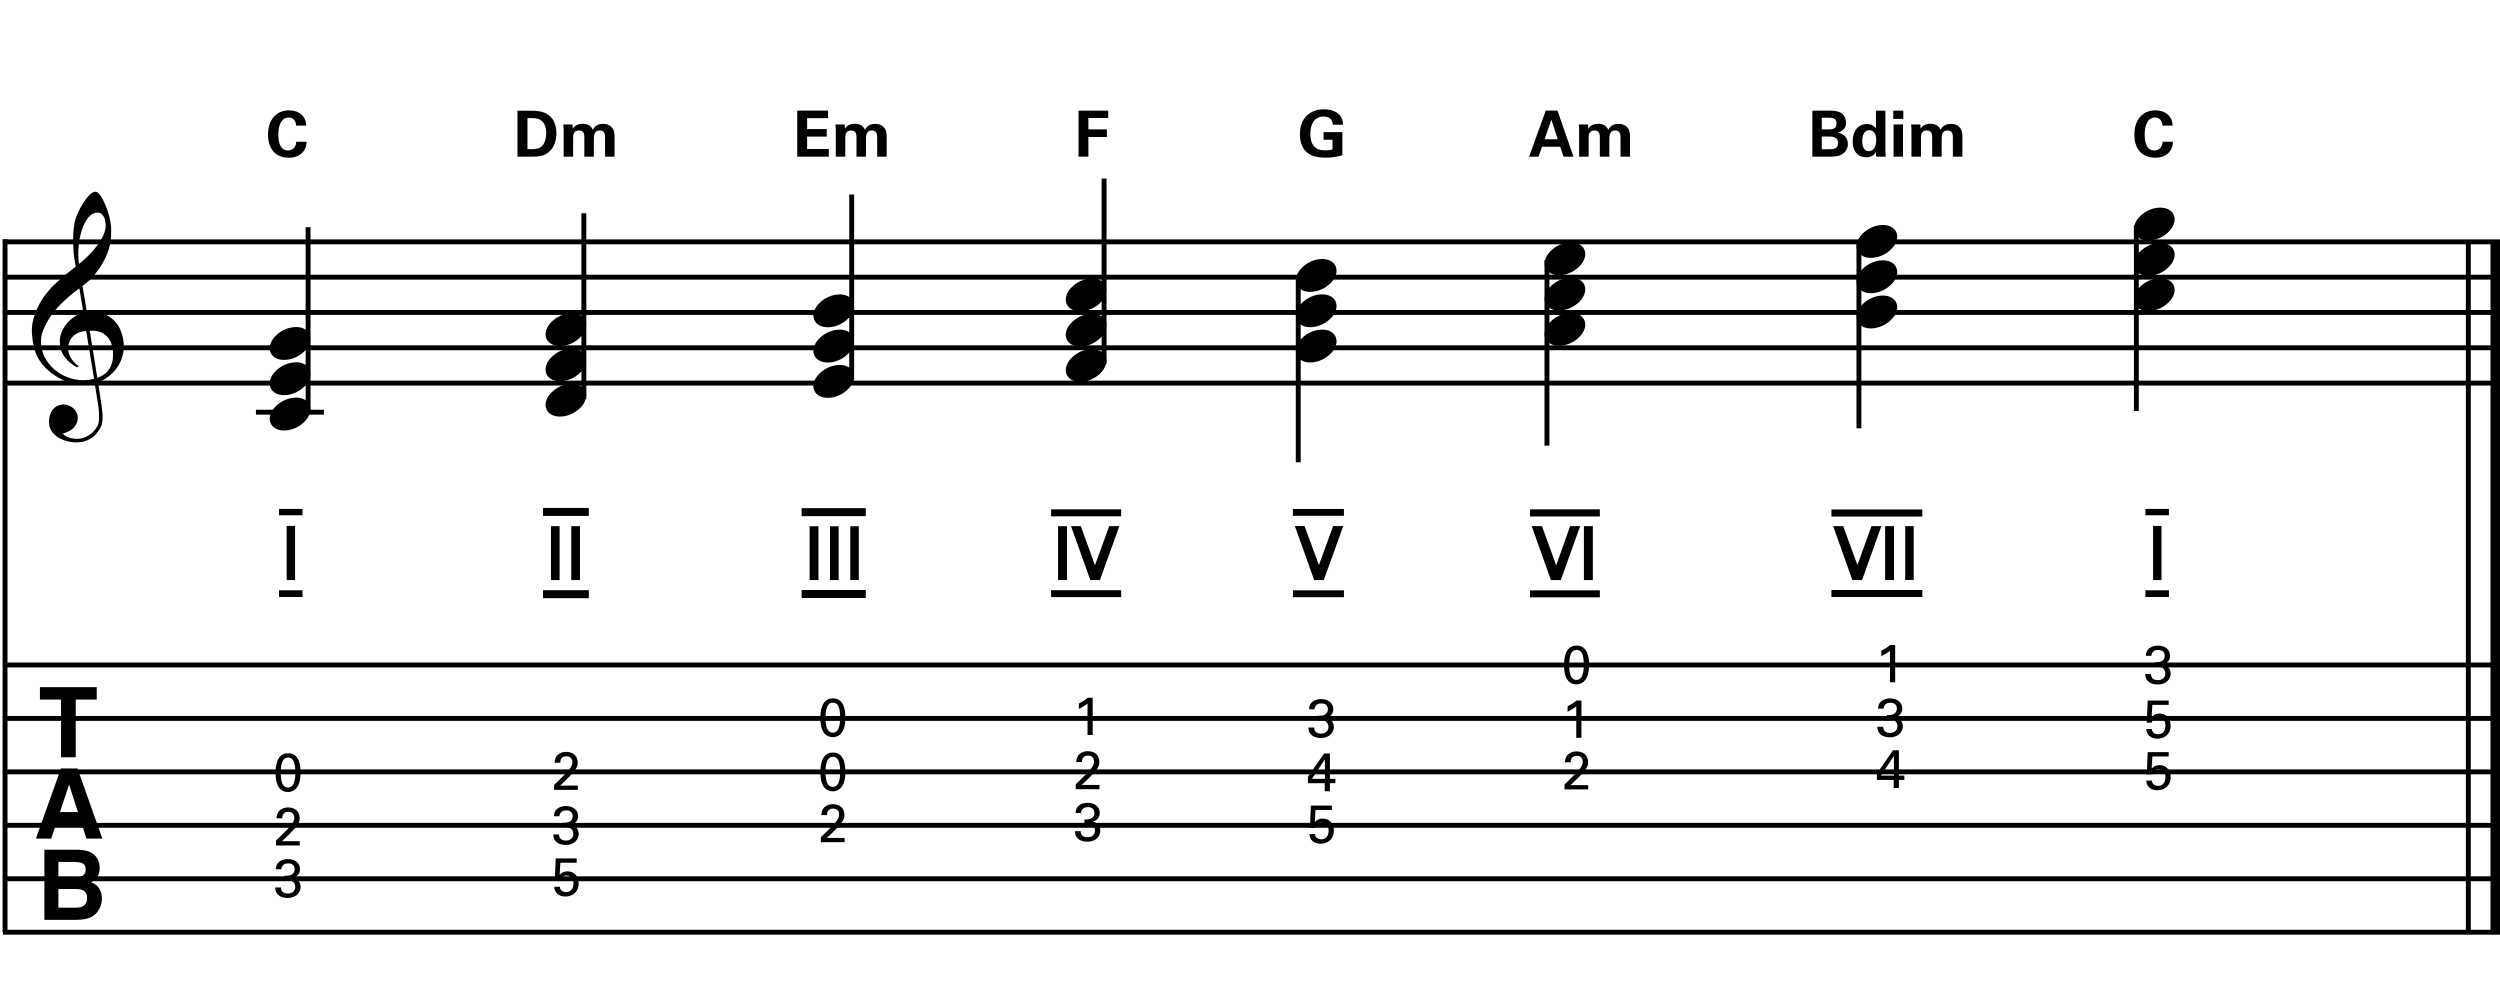 <?xml version="1.0" encoding="utf-8"?>
<!-- Generator: Adobe Illustrator 14.0.0, SVG Export Plug-In . SVG Version: 6.00 Build 43363)  -->
<!DOCTYPE svg PUBLIC "-//W3C//DTD SVG 1.1//EN" "http://www.w3.org/Graphics/SVG/1.1/DTD/svg11.dtd">
<svg version="1.1" id="main" xmlns="http://www.w3.org/2000/svg" xmlns:xlink="http://www.w3.org/1999/xlink" x="0px" y="0px"
	 width="1020.473px" height="407.6px" viewBox="0 0 1020.473 407.6" enable-background="new 0 0 1020.473 407.6"
	 xml:space="preserve">
<line fill="none" stroke="#000000" stroke-width="2" stroke-miterlimit="10" x1="2.062" y1="97.71" x2="2.062" y2="380.523"/>
<g>
	<path d="M38.675,156.474c-1.027,0.183-2.117,0.293-3.272,0.33c-1.155,0.036-2.282,0.009-3.382-0.083
		c-1.1-0.092-2.118-0.22-3.053-0.385s-1.696-0.395-2.282-0.688c-2.824-1.357-5.106-2.796-6.848-4.318
		c-1.742-1.522-3.089-3.107-4.042-4.757c-0.954-1.65-1.623-3.346-2.007-5.087c-0.385-1.741-0.633-3.493-0.743-5.252
		c-0.146-1.906,0.027-3.813,0.522-5.72c0.495-1.906,1.173-3.73,2.035-5.472c0.861-1.741,1.851-3.346,2.97-4.812
		c1.118-1.466,2.246-2.75,3.383-3.85c1.32-1.246,2.704-2.484,4.152-3.712c1.448-1.229,3.034-2.484,4.757-3.768
		c-0.037-0.476-0.083-0.898-0.137-1.265c-0.055-0.366-0.12-0.743-0.192-1.127c-0.074-0.385-0.157-0.815-0.248-1.292
		c-0.092-0.476-0.157-1.063-0.193-1.76c0-0.293-0.037-0.833-0.11-1.623c-0.074-0.788-0.12-1.741-0.137-2.86
		c-0.019-1.118,0.008-2.393,0.082-3.822c0.073-1.43,0.256-2.915,0.55-4.455c0.183-0.916,0.578-2.081,1.183-3.493
		c0.605-1.411,1.32-2.777,2.145-4.097c0.825-1.32,1.695-2.457,2.612-3.41c0.916-0.953,1.778-1.43,2.585-1.43
		c0.403,0,0.843,0.248,1.32,0.743c0.476,0.495,0.944,1.155,1.403,1.98c0.458,0.825,0.907,1.76,1.347,2.805
		c0.44,1.045,0.825,2.117,1.155,3.217s0.596,2.182,0.797,3.245c0.201,1.064,0.321,1.999,0.357,2.805
		c0.036,1.907-0.037,3.584-0.22,5.033c-0.184,1.449-0.459,2.75-0.825,3.905c-0.367,1.155-0.797,2.219-1.292,3.19
		c-0.495,0.972-1.018,1.953-1.567,2.943c-0.587,0.99-1.183,1.861-1.788,2.612c-0.605,0.752-1.219,1.513-1.842,2.283
		c-0.66,0.807-1.348,1.476-2.062,2.007c-0.715,0.532-1.421,1.109-2.118,1.732c0.33,1.87,0.623,3.557,0.88,5.06
		c0.11,0.66,0.22,1.302,0.33,1.925c0.11,0.624,0.201,1.202,0.275,1.733c0.073,0.532,0.146,0.972,0.22,1.32
		c0.073,0.349,0.11,0.56,0.11,0.632c0.88-0.11,1.788-0.119,2.723-0.027c0.935,0.092,1.833,0.229,2.695,0.413
		c0.861,0.184,1.631,0.422,2.31,0.715c0.678,0.294,1.219,0.569,1.623,0.825c1.98,1.467,3.382,3.145,4.208,5.032
		c0.825,1.889,1.311,3.823,1.458,5.803c0.11,1.54-0.019,3.088-0.385,4.647c-0.367,1.558-0.981,3.043-1.842,4.455
		c-0.862,1.411-1.98,2.704-3.355,3.877c-1.375,1.173-2.998,2.145-4.868,2.915c0.22,1.503,0.421,2.896,0.605,4.18
		c0.183,1.1,0.348,2.173,0.495,3.218c0.146,1.045,0.256,1.769,0.33,2.172c0.33,2.2,0.458,4.006,0.385,5.417
		c-0.074,1.411-0.349,2.558-0.825,3.438c-0.404,0.733-0.872,1.448-1.403,2.145c-0.532,0.696-1.164,1.32-1.897,1.87
		c-0.734,0.55-1.586,1.008-2.557,1.375c-0.972,0.366-2.082,0.586-3.328,0.66c-0.954,0.073-2.09-0.01-3.41-0.248
		c-1.32-0.239-2.585-0.66-3.795-1.265s-2.255-1.421-3.135-2.447c-0.88-1.027-1.375-2.292-1.485-3.795
		c-0.074-0.88-0.019-1.769,0.165-2.667c0.183-0.899,0.504-1.705,0.962-2.42c0.458-0.715,1.063-1.312,1.815-1.788
		c0.751-0.477,1.677-0.752,2.777-0.825c0.66-0.037,1.329,0.063,2.007,0.302c0.678,0.238,1.311,0.578,1.897,1.018
		c0.586,0.44,1.063,0.99,1.43,1.65c0.366,0.66,0.586,1.375,0.66,2.145c0.11,1.356-0.312,2.667-1.265,3.933
		c-0.954,1.265-2.567,2.208-4.84,2.833c0.366,0.513,1.063,0.999,2.09,1.458c1.026,0.458,2.31,0.688,3.85,0.688
		c1.613,0,3.162-0.477,4.647-1.43c1.485-0.954,2.63-2.145,3.438-3.575c0.513-0.954,0.77-2.191,0.77-3.712
		c0-1.522-0.092-3.053-0.275-4.593c-0.074-0.257-0.184-0.89-0.33-1.897c-0.147-1.009-0.312-2.062-0.495-3.163
		C39.151,159.48,38.931,158.05,38.675,156.474z M31.498,136.042c-0.972,0.532-1.742,1.174-2.31,1.925
		c-0.569,0.752-0.954,1.549-1.155,2.393c-0.202,0.844-0.284,1.595-0.247,2.255c0.036,0.66,0.183,1.338,0.44,2.035
		c0.256,0.696,0.595,1.347,1.017,1.952c0.421,0.605,0.88,1.155,1.375,1.65c0.495,0.495,0.999,0.87,1.513,1.127
		c-0.074,0.073-0.138,0.137-0.192,0.192c-0.055,0.055-0.12,0.119-0.192,0.192c-0.074,0.073-0.129,0.146-0.165,0.22
		c-1.137-0.55-2.137-1.202-2.998-1.953c-0.862-0.752-1.421-1.292-1.678-1.623c-0.404-0.55-0.752-1.045-1.045-1.485
		c-0.294-0.44-0.532-0.908-0.715-1.402c-0.184-0.495-0.339-1.036-0.468-1.623c-0.129-0.586-0.211-1.283-0.248-2.09
		c-0.074-0.77-0.019-1.585,0.165-2.447c0.183-0.861,0.486-1.732,0.908-2.613c0.421-0.88,0.971-1.732,1.65-2.557
		c0.678-0.825,1.476-1.604,2.393-2.337c0.476-0.366,0.908-0.66,1.292-0.88c0.385-0.22,0.743-0.413,1.073-0.577
		c0.33-0.165,0.668-0.293,1.017-0.385c0.348-0.091,0.724-0.192,1.127-0.302l-1.65-9.955c-0.44,0.257-1.155,0.77-2.145,1.54
		c-0.99,0.77-2.072,1.687-3.245,2.75c-1.174,1.064-2.338,2.209-3.493,3.438c-1.155,1.229-2.1,2.411-2.833,3.547
		c-1.32,2.09-2.347,4.015-3.08,5.775c-0.734,1.76-1.009,3.667-0.825,5.72c0.146,2.31,0.852,4.463,2.117,6.462
		c1.265,1.998,2.888,3.675,4.868,5.032c1.98,1.356,4.235,2.301,6.765,2.833c2.53,0.531,5.151,0.468,7.865-0.192
		c-0.587-3.63-1.119-6.875-1.595-9.735c-0.22-1.21-0.422-2.401-0.605-3.575c-0.184-1.173-0.357-2.218-0.522-3.135
		c-0.165-0.916-0.321-1.943-0.467-3.08C33.706,135.208,32.469,135.511,31.498,136.042z M39.83,86.789
		c-1.43,0-2.687,0.669-3.768,2.008c-1.082,1.339-1.962,3.034-2.64,5.087c-0.679,2.054-1.127,4.309-1.348,6.765
		c-0.22,2.457-0.165,4.822,0.165,7.095c1.21-0.916,2.475-2.025,3.795-3.327c1.32-1.301,2.521-2.686,3.602-4.153
		c1.082-1.466,1.961-2.951,2.64-4.455c0.678-1.503,0.962-2.933,0.853-4.29c-0.037-0.44-0.11-0.935-0.22-1.485
		c-0.11-0.55-0.294-1.063-0.55-1.54c-0.257-0.476-0.587-0.88-0.99-1.21C40.966,86.954,40.453,86.789,39.83,86.789z M39.72,154.219
		c1.576-0.55,2.805-1.265,3.685-2.145c0.88-0.88,1.531-1.834,1.953-2.86c0.421-1.027,0.66-2.054,0.715-3.08
		c0.055-1.027,0.064-1.944,0.028-2.75c-0.074-0.66-0.229-1.485-0.468-2.475c-0.239-0.99-0.688-1.943-1.347-2.86
		c-0.66-0.916-1.595-1.678-2.805-2.283s-2.824-0.853-4.84-0.742L39.72,154.219z"/>
</g>
<g>
	<g>
		<path d="M39.479,280.493v5.068h-8.562v23.552h-6.019v-23.552h-8.602v-5.068H39.479z"/>
	</g>
	<g>
		<path d="M24.876,313.677h6.767l10.125,28.62h-6.485l-1.889-5.883h-10.54l-1.94,5.883H14.66L24.876,313.677z M24.482,331.481h7.33
			l-3.615-11.261L24.482,331.481z"/>
	</g>
	<g>
		<path d="M39.366,349.91c0.875,1.217,1.313,2.673,1.313,4.369c0,1.748-0.442,3.152-1.325,4.213
			c-0.494,0.596-1.222,1.139-2.183,1.631c1.46,0.531,2.563,1.373,3.306,2.524c0.743,1.152,1.115,2.55,1.115,4.194
			c0,1.696-0.425,3.217-1.274,4.562c-0.541,0.894-1.216,1.644-2.027,2.252c-0.914,0.699-1.992,1.178-3.234,1.437
			s-2.59,0.388-4.044,0.388H18.118v-28.62h13.831C35.438,346.914,37.911,347.929,39.366,349.91z M23.826,351.832v6.31h6.956
			c1.243,0,2.251-0.236,3.027-0.708c0.774-0.472,1.162-1.311,1.162-2.514c0-1.333-0.512-2.214-1.537-2.641
			c-0.884-0.298-2.011-0.447-3.382-0.447H23.826z M23.826,362.88v7.63h6.948c1.241,0,2.207-0.168,2.898-0.505
			c1.254-0.621,1.881-1.812,1.881-3.572c0-1.488-0.608-2.511-1.823-3.068c-0.678-0.311-1.631-0.472-2.86-0.485H23.826z"/>
	</g>
</g>
<line fill="none" stroke="#000000" stroke-width="0.747" stroke-miterlimit="10" x1="1007.542" y1="98.725" x2="1007.542" y2="146.928"/>
<line fill="none" stroke="#000000" stroke-width="0.747" stroke-miterlimit="10" x1="1007.542" y1="98.725" x2="1007.542" y2="146.928"/>
<line fill="none" stroke="#000000" stroke-width="4" stroke-miterlimit="10" x1="1018.595" y1="98.725" x2="1018.595" y2="380.523"/>
<line fill="none" stroke="#000000" stroke-width="2" stroke-miterlimit="10" x1="1007.542" y1="98.725" x2="1007.542" y2="380.523"/>
<line fill="none" stroke="#000000" stroke-width="2" stroke-miterlimit="10" x1="1.185" y1="98.725" x2="1020.473" y2="98.725"/>
<line fill="none" stroke="#000000" stroke-width="2" stroke-miterlimit="10" x1="1.185" y1="113.137" x2="1020.473" y2="113.137"/>
<line fill="none" stroke="#000000" stroke-width="2" stroke-miterlimit="10" x1="1.185" y1="127.549" x2="1020.473" y2="127.549"/>
<line fill="none" stroke="#000000" stroke-width="2" stroke-miterlimit="10" x1="1.185" y1="141.961" x2="1020.473" y2="141.961"/>
<line fill="none" stroke="#000000" stroke-width="2" stroke-miterlimit="10" x1="1.185" y1="156.373" x2="1020.473" y2="156.373"/>
<line fill="none" stroke="#000000" stroke-width="2" stroke-miterlimit="10" x1="1.185" y1="271.436" x2="1020.473" y2="271.436"/>
<line fill="none" stroke="#000000" stroke-width="2" stroke-miterlimit="10" x1="1.185" y1="293.252" x2="1020.473" y2="293.252"/>
<line fill="none" stroke="#000000" stroke-width="2" stroke-miterlimit="10" x1="1.185" y1="315.07" x2="1020.473" y2="315.07"/>
<line fill="none" stroke="#000000" stroke-width="2" stroke-miterlimit="10" x1="1.185" y1="336.887" x2="1020.473" y2="336.887"/>
<line fill="none" stroke="#000000" stroke-width="2" stroke-miterlimit="10" x1="1.185" y1="358.704" x2="1020.473" y2="358.704"/>
<line fill="none" stroke="#000000" stroke-width="2" stroke-miterlimit="10" x1="1.185" y1="380.523" x2="1020.473" y2="380.523"/>
<g>
	<g>
		<path d="M117.585,307.454c4.555,0,5.105,4.885,5.105,7.745c0,3.608-0.726,5.633-2.112,6.931c-1.078,1.012-2.354,1.166-3.037,1.166
			c-2.024,0-3.411-1.188-4.07-2.53c-0.506-1.012-0.99-2.486-0.99-5.215C112.481,313.284,112.745,307.454,117.585,307.454z
			 M117.563,321.47c2.552,0,2.993-3.345,2.993-6.073c0-3.652-0.638-6.183-2.949-6.183c-2.662,0-3.014,3.499-3.014,6.227
			C114.593,318.829,115.253,321.47,117.563,321.47z"/>
	</g>
	<g>
		<path d="M112.679,343.102l3.983-3.917c0.836-0.814,1.672-1.694,2.354-2.618c0.88-1.21,1.122-1.893,1.122-2.707
			c0-0.748-0.264-2.486-2.442-2.486c-2.442,0-2.487,2.09-2.487,2.663h-2.31c0.022-0.749,0.088-2.201,1.408-3.345
			c1.056-0.902,2.333-1.1,3.3-1.1c2.333,0,4.709,1.188,4.709,4.445c0,0.968-0.066,1.716-1.716,3.806
			c-0.44,0.55-2.376,2.553-2.816,2.993l-2.663,2.53h7.239v1.738h-9.682V343.102z"/>
	</g>
	<g>
		<path d="M114.681,362.251c-0.022,1.452,0.924,2.486,2.794,2.486c2.134,0,3.037-1.364,3.037-2.707c0-1.606-1.079-2.442-2.201-2.684
			c-0.792-0.154-1.342-0.132-2.112-0.11v-1.782c1.519,0.132,4.071-0.176,4.071-2.64c0-1.716-1.166-2.398-2.685-2.398
			c-1.144,0-2.574,0.506-2.772,2.398h-2.222c0.132-3.785,3.697-4.159,4.929-4.159c3.322,0,4.973,2.002,4.973,4.115
			c0,1.254-0.682,3.058-3.036,3.586c3.256,0.462,3.256,3.388,3.256,3.696c0,2.134-1.738,4.489-5.281,4.489
			c-1.606,0-3.212-0.462-4.181-1.584c-0.858-0.968-0.88-2.068-0.902-2.707H114.681z"/>
	</g>
</g>
<g>
	<g>
		<path d="M226.18,320.418l3.983-3.917c0.836-0.814,1.672-1.694,2.354-2.618c0.88-1.21,1.122-1.893,1.122-2.707
			c0-0.748-0.264-2.486-2.442-2.486c-2.442,0-2.487,2.09-2.487,2.663h-2.31c0.022-0.749,0.088-2.201,1.408-3.345
			c1.056-0.902,2.333-1.1,3.3-1.1c2.333,0,4.709,1.188,4.709,4.445c0,0.968-0.066,1.716-1.716,3.806
			c-0.44,0.55-2.376,2.553-2.816,2.993l-2.663,2.53h7.239v1.738h-9.682V320.418z"/>
	</g>
	<g>
		<path d="M228.183,340.621c-0.022,1.452,0.924,2.486,2.794,2.486c2.134,0,3.037-1.364,3.037-2.707c0-1.606-1.079-2.442-2.201-2.684
			c-0.792-0.154-1.342-0.132-2.112-0.11v-1.782c1.519,0.132,4.071-0.176,4.071-2.64c0-1.716-1.166-2.398-2.685-2.398
			c-1.144,0-2.574,0.506-2.772,2.398h-2.222c0.132-3.785,3.697-4.159,4.929-4.159c3.322,0,4.973,2.002,4.973,4.115
			c0,1.254-0.682,3.058-3.036,3.586c3.256,0.462,3.256,3.388,3.256,3.696c0,2.134-1.738,4.489-5.281,4.489
			c-1.606,0-3.212-0.462-4.181-1.584c-0.858-0.968-0.88-2.068-0.902-2.707H228.183z"/>
	</g>
	<g>
		<path d="M228.535,361.993c0.044,1.54,1.386,2.156,2.53,2.156c2.663,0,3.015-2.508,3.015-3.499c0-2.068-1.122-3.278-2.882-3.278
			c-0.88,0-1.584,0.33-2.046,0.792c-0.462,0.462-0.594,0.924-0.704,1.276h-2.002l0.396-9.065h8.56v1.782h-6.667l-0.286,4.929
			c0.462-0.462,1.43-1.408,3.212-1.408c3.059,0,4.555,2.398,4.555,5.017c0,2.993-2.112,5.259-5.435,5.259
			c-2.464,0-4.422-1.364-4.532-3.96H228.535z"/>
	</g>
</g>
<g>
	<g>
		<path d="M339.971,285.06c4.555,0,5.105,4.885,5.105,7.745c0,3.608-0.726,5.633-2.112,6.931c-1.078,1.012-2.354,1.166-3.037,1.166
			c-2.024,0-3.411-1.188-4.07-2.53c-0.506-1.012-0.99-2.486-0.99-5.215C334.866,290.891,335.13,285.06,339.971,285.06z
			 M339.949,299.076c2.552,0,2.993-3.345,2.993-6.073c0-3.652-0.638-6.183-2.949-6.183c-2.662,0-3.014,3.499-3.014,6.227
			C336.979,296.436,337.639,299.076,339.949,299.076z"/>
	</g>
	<g>
		<path d="M339.971,307.177c4.555,0,5.105,4.885,5.105,7.745c0,3.608-0.726,5.633-2.112,6.931c-1.078,1.012-2.354,1.166-3.037,1.166
			c-2.024,0-3.411-1.188-4.07-2.53c-0.506-1.012-0.99-2.486-0.99-5.215C334.866,313.007,335.13,307.177,339.971,307.177z
			 M339.949,321.193c2.552,0,2.993-3.345,2.993-6.073c0-3.652-0.638-6.183-2.949-6.183c-2.662,0-3.014,3.499-3.014,6.227
			C336.979,318.552,337.639,321.193,339.949,321.193z"/>
	</g>
	<g>
		<path d="M335.064,341.772l3.983-3.917c0.836-0.814,1.672-1.694,2.354-2.618c0.88-1.21,1.122-1.893,1.122-2.707
			c0-0.748-0.264-2.486-2.442-2.486c-2.442,0-2.487,2.09-2.487,2.663h-2.31c0.022-0.749,0.088-2.201,1.408-3.345
			c1.056-0.902,2.333-1.1,3.3-1.1c2.333,0,4.709,1.188,4.709,4.445c0,0.968-0.066,1.716-1.716,3.806
			c-0.44,0.55-2.376,2.553-2.816,2.993l-2.663,2.53h7.239v1.738h-9.682V341.772z"/>
	</g>
</g>
<g>
	<g>
		<path d="M443.914,287.2c-0.946,0.792-2.464,1.694-3.542,2.2v-2.2c1.43-0.749,2.838-1.672,3.696-2.398h1.958v15.226h-2.112V287.2z"
			/>
	</g>
	<g>
		<path d="M439.117,320.142l3.983-3.917c0.836-0.814,1.672-1.694,2.354-2.618c0.88-1.21,1.122-1.893,1.122-2.707
			c0-0.748-0.264-2.486-2.442-2.486c-2.442,0-2.487,2.09-2.487,2.663h-2.31c0.022-0.749,0.088-2.201,1.408-3.345
			c1.056-0.902,2.333-1.1,3.3-1.1c2.333,0,4.709,1.188,4.709,4.445c0,0.968-0.066,1.716-1.716,3.806
			c-0.44,0.55-2.376,2.553-2.816,2.993l-2.663,2.53h7.239v1.738h-9.682V320.142z"/>
	</g>
	<g>
		<path d="M441.12,339.291c-0.022,1.452,0.924,2.486,2.794,2.486c2.134,0,3.037-1.364,3.037-2.707c0-1.606-1.079-2.442-2.201-2.684
			c-0.792-0.154-1.342-0.132-2.112-0.11v-1.782c1.519,0.132,4.071-0.176,4.071-2.64c0-1.716-1.166-2.398-2.685-2.398
			c-1.144,0-2.574,0.506-2.772,2.398h-2.222c0.132-3.785,3.697-4.159,4.929-4.159c3.322,0,4.973,2.002,4.973,4.115
			c0,1.254-0.682,3.058-3.036,3.586c3.256,0.462,3.256,3.388,3.256,3.696c0,2.134-1.738,4.489-5.281,4.489
			c-1.606,0-3.212-0.462-4.181-1.584c-0.858-0.968-0.88-2.068-0.902-2.707H441.12z"/>
	</g>
</g>
<g>
	<g>
		<path d="M536.433,296.961c-0.022,1.452,0.924,2.486,2.794,2.486c2.134,0,3.037-1.364,3.037-2.707c0-1.606-1.079-2.442-2.201-2.684
			c-0.792-0.154-1.342-0.132-2.112-0.11v-1.782c1.519,0.132,4.071-0.176,4.071-2.64c0-1.716-1.166-2.398-2.685-2.398
			c-1.144,0-2.574,0.506-2.772,2.398h-2.222c0.132-3.785,3.697-4.159,4.929-4.159c3.322,0,4.973,2.002,4.973,4.115
			c0,1.254-0.682,3.058-3.036,3.586c3.256,0.462,3.256,3.388,3.256,3.696c0,2.134-1.738,4.489-5.281,4.489
			c-1.606,0-3.212-0.462-4.181-1.584c-0.858-0.968-0.88-2.068-0.902-2.707H536.433z"/>
	</g>
	<g>
		<path d="M540.746,319.694h-6.865v-2.619l6.601-9.505h2.376v10.342h2.223v1.782h-2.223v3.3h-2.112V319.694z M540.812,317.912
			v-8.031l-5.259,8.031H540.812z"/>
	</g>
	<g>
		<path d="M536.785,340.449c0.044,1.54,1.386,2.156,2.53,2.156c2.663,0,3.015-2.508,3.015-3.499c0-2.068-1.122-3.278-2.882-3.278
			c-0.88,0-1.584,0.33-2.046,0.792c-0.462,0.462-0.594,0.924-0.704,1.276h-2.002l0.396-9.065h8.56v1.782h-6.667l-0.286,4.929
			c0.462-0.462,1.43-1.408,3.212-1.408c3.059,0,4.555,2.398,4.555,5.017c0,2.993-2.112,5.259-5.435,5.259
			c-2.464,0-4.422-1.364-4.532-3.96H536.785z"/>
	</g>
</g>
<g>
	<g>
		<path d="M643.521,263.517c4.555,0,5.105,4.885,5.105,7.745c0,3.608-0.726,5.633-2.112,6.931c-1.078,1.012-2.354,1.166-3.037,1.166
			c-2.024,0-3.411-1.188-4.07-2.53c-0.506-1.012-0.99-2.486-0.99-5.215C638.417,269.347,638.681,263.517,643.521,263.517z
			 M643.499,277.533c2.552,0,2.993-3.345,2.993-6.073c0-3.652-0.638-6.183-2.949-6.183c-2.662,0-3.014,3.499-3.014,6.227
			C640.529,274.892,641.189,277.533,643.499,277.533z"/>
	</g>
	<g>
		<path d="M643.411,288.34c-0.946,0.792-2.464,1.694-3.542,2.2v-2.2c1.43-0.749,2.838-1.672,3.696-2.398h1.958v15.226h-2.112V288.34
			z"/>
	</g>
	<g>
		<path d="M638.614,320.229l3.983-3.917c0.836-0.814,1.672-1.694,2.354-2.618c0.88-1.21,1.122-1.893,1.122-2.707
			c0-0.748-0.264-2.486-2.442-2.486c-2.442,0-2.487,2.09-2.487,2.663h-2.31c0.022-0.749,0.088-2.201,1.408-3.345
			c1.056-0.902,2.333-1.1,3.3-1.1c2.333,0,4.709,1.188,4.709,4.445c0,0.968-0.066,1.716-1.716,3.806
			c-0.44,0.55-2.376,2.553-2.816,2.993l-2.663,2.53h7.239v1.738h-9.682V320.229z"/>
	</g>
</g>
<g>
	<g>
		<path d="M771.478,265.656c-0.946,0.792-2.464,1.694-3.542,2.2v-2.2c1.43-0.749,2.838-1.672,3.696-2.398h1.958v15.226h-2.112
			V265.656z"/>
	</g>
	<g>
		<path d="M768.684,296.684c-0.022,1.452,0.924,2.486,2.794,2.486c2.134,0,3.037-1.364,3.037-2.707c0-1.606-1.079-2.442-2.201-2.684
			c-0.792-0.154-1.342-0.132-2.112-0.11v-1.782c1.519,0.132,4.071-0.176,4.071-2.64c0-1.716-1.166-2.398-2.685-2.398
			c-1.144,0-2.574,0.506-2.772,2.398h-2.222c0.132-3.785,3.697-4.159,4.929-4.159c3.322,0,4.973,2.002,4.973,4.115
			c0,1.254-0.682,3.058-3.036,3.586c3.256,0.462,3.256,3.388,3.256,3.696c0,2.134-1.738,4.489-5.281,4.489
			c-1.606,0-3.212-0.462-4.181-1.584c-0.858-0.968-0.88-2.068-0.902-2.707H768.684z"/>
	</g>
	<g>
		<path d="M772.996,318.364h-6.865v-2.619l6.601-9.505h2.376v10.342h2.223v1.782h-2.223v3.3h-2.112V318.364z M773.062,316.582
			v-8.031l-5.259,8.031H773.062z"/>
	</g>
</g>
<g>
	<g>
		<path d="M878.017,275.134c-0.022,1.452,0.924,2.486,2.794,2.486c2.134,0,3.037-1.364,3.037-2.707c0-1.606-1.079-2.442-2.201-2.684
			c-0.792-0.154-1.342-0.132-2.112-0.11v-1.782c1.519,0.132,4.071-0.176,4.071-2.64c0-1.716-1.166-2.398-2.685-2.398
			c-1.144,0-2.574,0.506-2.772,2.398h-2.222c0.132-3.785,3.697-4.159,4.929-4.159c3.322,0,4.973,2.002,4.973,4.115
			c0,1.254-0.682,3.058-3.036,3.586c3.256,0.462,3.256,3.388,3.256,3.696c0,2.134-1.738,4.489-5.281,4.489
			c-1.606,0-3.212-0.462-4.181-1.584c-0.858-0.968-0.88-2.068-0.902-2.707H878.017z"/>
	</g>
	<g>
		<path d="M878.369,297.559c0.044,1.54,1.386,2.156,2.53,2.156c2.663,0,3.015-2.508,3.015-3.499c0-2.068-1.122-3.278-2.882-3.278
			c-0.88,0-1.584,0.33-2.046,0.792c-0.462,0.462-0.594,0.924-0.704,1.276h-2.002l0.396-9.065h8.56v1.782h-6.667l-0.286,4.929
			c0.462-0.462,1.43-1.408,3.212-1.408c3.059,0,4.555,2.398,4.555,5.017c0,2.993-2.112,5.259-5.435,5.259
			c-2.464,0-4.422-1.364-4.532-3.96H878.369z"/>
	</g>
	<g>
		<path d="M878.369,318.623c0.044,1.54,1.386,2.156,2.53,2.156c2.663,0,3.015-2.508,3.015-3.499c0-2.068-1.122-3.278-2.882-3.278
			c-0.88,0-1.584,0.33-2.046,0.792c-0.462,0.462-0.594,0.924-0.704,1.276h-2.002l0.396-9.065h8.56v1.782h-6.667l-0.286,4.929
			c0.462-0.462,1.43-1.408,3.212-1.408c3.059,0,4.555,2.398,4.555,5.017c0,2.993-2.112,5.259-5.435,5.259
			c-2.464,0-4.422-1.364-4.532-3.96H878.369z"/>
	</g>
</g>
<g>
	<line fill="none" stroke="#000000" stroke-width="2" stroke-miterlimit="10" x1="450.678" y1="72.883" x2="450.678" y2="148.625"/>
	<g>
		<path d="M451.226,120.458c-0.346,0.936-0.875,1.802-1.586,2.6c-0.71,0.797-1.534,1.499-2.469,2.105
			c-0.936,0.606-1.941,1.074-3.016,1.404c-1.074,0.329-2.166,0.494-3.276,0.494c-1.109,0-2.08-0.182-2.912-0.546
			c-0.832-0.364-1.49-0.85-1.976-1.456c-0.485-0.607-0.788-1.318-0.91-2.132c-0.121-0.814-0.008-1.689,0.338-2.625
			c0.347-0.936,0.884-1.811,1.612-2.625c0.728-0.814,1.56-1.525,2.496-2.132c0.936-0.606,1.95-1.074,3.042-1.404
			c1.092-0.329,2.176-0.494,3.25-0.494c1.11,0,2.072,0.182,2.886,0.546c0.815,0.364,1.474,0.857,1.976,1.481
			c0.503,0.624,0.806,1.344,0.91,2.158C451.694,118.647,451.573,119.522,451.226,120.458z"/>
	</g>
	<g>
		<path d="M451.226,134.841c-0.346,0.936-0.875,1.802-1.586,2.6c-0.71,0.797-1.534,1.499-2.469,2.105
			c-0.936,0.606-1.941,1.074-3.016,1.404c-1.074,0.329-2.166,0.494-3.276,0.494c-1.109,0-2.08-0.182-2.912-0.546
			c-0.832-0.364-1.49-0.85-1.976-1.456c-0.485-0.607-0.788-1.318-0.91-2.132c-0.121-0.814-0.008-1.689,0.338-2.625
			c0.347-0.936,0.884-1.811,1.612-2.625c0.728-0.814,1.56-1.525,2.496-2.132c0.936-0.606,1.95-1.074,3.042-1.404
			c1.092-0.329,2.176-0.494,3.25-0.494c1.11,0,2.072,0.182,2.886,0.546c0.815,0.364,1.474,0.857,1.976,1.481
			c0.503,0.624,0.806,1.344,0.91,2.158C451.694,133.03,451.573,133.905,451.226,134.841z"/>
	</g>
	<g>
		<path d="M451.226,149.26c-0.346,0.936-0.875,1.802-1.586,2.6c-0.71,0.797-1.534,1.499-2.469,2.105
			c-0.936,0.606-1.941,1.074-3.016,1.404c-1.074,0.329-2.166,0.494-3.276,0.494c-1.109,0-2.08-0.182-2.912-0.546
			c-0.832-0.364-1.49-0.85-1.976-1.456c-0.485-0.607-0.788-1.318-0.91-2.132c-0.121-0.814-0.008-1.689,0.338-2.625
			c0.347-0.936,0.884-1.811,1.612-2.625c0.728-0.814,1.56-1.525,2.496-2.132c0.936-0.606,1.95-1.074,3.042-1.404
			c1.092-0.329,2.176-0.494,3.25-0.494c1.11,0,2.072,0.182,2.886,0.546c0.815,0.364,1.474,0.857,1.976,1.481
			c0.503,0.624,0.806,1.344,0.91,2.158C451.694,147.449,451.573,148.324,451.226,149.26z"/>
	</g>
</g>
<g>
	
		<line fill="none" stroke="#000000" stroke-width="2" stroke-miterlimit="10" x1="529.928" y1="188.713" x2="529.928" y2="112.972"/>
	<g>
		<path d="M529.375,141.139c0.346-0.936,0.875-1.802,1.586-2.6c0.71-0.797,1.534-1.499,2.469-2.105
			c0.936-0.606,1.941-1.074,3.016-1.404c1.074-0.329,2.166-0.494,3.276-0.494c1.109,0,2.08,0.182,2.912,0.546
			c0.832,0.364,1.49,0.85,1.976,1.456c0.485,0.607,0.788,1.318,0.91,2.132c0.121,0.814,0.008,1.689-0.338,2.625
			c-0.347,0.936-0.884,1.811-1.612,2.625c-0.728,0.814-1.56,1.525-2.496,2.132c-0.936,0.606-1.95,1.074-3.042,1.404
			c-1.092,0.329-2.176,0.494-3.25,0.494c-1.11,0-2.072-0.182-2.886-0.546c-0.815-0.364-1.474-0.857-1.976-1.481
			c-0.503-0.624-0.806-1.344-0.91-2.158C528.907,142.95,529.028,142.075,529.375,141.139z"/>
	</g>
	<g>
		<path d="M529.375,126.756c0.346-0.936,0.875-1.802,1.586-2.6c0.71-0.797,1.534-1.499,2.469-2.105
			c0.936-0.606,1.941-1.074,3.016-1.404c1.074-0.329,2.166-0.494,3.276-0.494c1.109,0,2.08,0.182,2.912,0.546
			c0.832,0.364,1.49,0.85,1.976,1.456c0.485,0.607,0.788,1.318,0.91,2.132c0.121,0.814,0.008,1.689-0.338,2.625
			c-0.347,0.936-0.884,1.811-1.612,2.625c-0.728,0.814-1.56,1.525-2.496,2.132c-0.936,0.606-1.95,1.074-3.042,1.404
			c-1.092,0.329-2.176,0.494-3.25,0.494c-1.11,0-2.072-0.182-2.886-0.546c-0.815-0.364-1.474-0.857-1.976-1.481
			c-0.503-0.624-0.806-1.344-0.91-2.158C528.907,128.567,529.028,127.692,529.375,126.756z"/>
	</g>
	<g>
		<path d="M529.375,112.337c0.346-0.936,0.875-1.802,1.586-2.6c0.71-0.797,1.534-1.499,2.469-2.105
			c0.936-0.606,1.941-1.074,3.016-1.404c1.074-0.329,2.166-0.494,3.276-0.494c1.109,0,2.08,0.182,2.912,0.546
			c0.832,0.364,1.49,0.85,1.976,1.456c0.485,0.607,0.788,1.318,0.91,2.132c0.121,0.814,0.008,1.689-0.338,2.625
			c-0.347,0.936-0.884,1.811-1.612,2.625c-0.728,0.814-1.56,1.525-2.496,2.132c-0.936,0.606-1.95,1.074-3.042,1.404
			c-1.092,0.329-2.176,0.494-3.25,0.494c-1.11,0-2.072-0.182-2.886-0.546c-0.815-0.364-1.474-0.857-1.976-1.481
			c-0.503-0.624-0.806-1.344-0.91-2.158C528.907,114.148,529.028,113.273,529.375,112.337z"/>
	</g>
</g>
<g>
	<line fill="none" stroke="#000000" stroke-width="2" stroke-miterlimit="10" x1="631.45" y1="181.91" x2="631.45" y2="106.168"/>
	<g>
		<path d="M630.897,134.335c0.346-0.936,0.875-1.802,1.586-2.6c0.71-0.797,1.534-1.499,2.469-2.105
			c0.936-0.606,1.941-1.074,3.016-1.404c1.074-0.329,2.166-0.494,3.276-0.494c1.109,0,2.08,0.182,2.912,0.546
			c0.832,0.364,1.49,0.85,1.976,1.456c0.485,0.607,0.788,1.318,0.91,2.132c0.121,0.814,0.008,1.689-0.338,2.625
			c-0.347,0.936-0.884,1.811-1.612,2.625c-0.728,0.814-1.56,1.525-2.496,2.132c-0.936,0.606-1.95,1.074-3.042,1.404
			c-1.092,0.329-2.176,0.494-3.25,0.494c-1.11,0-2.072-0.182-2.886-0.546c-0.815-0.364-1.474-0.857-1.976-1.481
			c-0.503-0.624-0.806-1.344-0.91-2.158C630.43,136.146,630.55,135.271,630.897,134.335z"/>
	</g>
	<g>
		<path d="M630.897,119.953c0.346-0.936,0.875-1.802,1.586-2.6c0.71-0.797,1.534-1.499,2.469-2.105
			c0.936-0.606,1.941-1.074,3.016-1.404c1.074-0.329,2.166-0.494,3.276-0.494c1.109,0,2.08,0.182,2.912,0.546
			c0.832,0.364,1.49,0.85,1.976,1.456c0.485,0.607,0.788,1.318,0.91,2.132c0.121,0.814,0.008,1.689-0.338,2.625
			c-0.347,0.936-0.884,1.811-1.612,2.625c-0.728,0.814-1.56,1.525-2.496,2.132c-0.936,0.606-1.95,1.074-3.042,1.404
			c-1.092,0.329-2.176,0.494-3.25,0.494c-1.11,0-2.072-0.182-2.886-0.546c-0.815-0.364-1.474-0.857-1.976-1.481
			c-0.503-0.624-0.806-1.344-0.91-2.158C630.43,121.764,630.55,120.889,630.897,119.953z"/>
	</g>
	<g>
		<path d="M630.897,105.534c0.346-0.936,0.875-1.802,1.586-2.6c0.71-0.797,1.534-1.499,2.469-2.105
			c0.936-0.606,1.941-1.074,3.016-1.404c1.074-0.329,2.166-0.494,3.276-0.494c1.109,0,2.08,0.182,2.912,0.546
			c0.832,0.364,1.49,0.85,1.976,1.456c0.485,0.607,0.788,1.318,0.91,2.132c0.121,0.814,0.008,1.689-0.338,2.625
			c-0.347,0.936-0.884,1.811-1.612,2.625c-0.728,0.814-1.56,1.525-2.496,2.132c-0.936,0.606-1.95,1.074-3.042,1.404
			c-1.092,0.329-2.176,0.494-3.25,0.494c-1.11,0-2.072-0.182-2.886-0.546c-0.815-0.364-1.474-0.857-1.976-1.481
			c-0.503-0.624-0.806-1.344-0.91-2.158C630.43,107.345,630.55,106.47,630.897,105.534z"/>
	</g>
</g>
<g>
	<line fill="none" stroke="#000000" stroke-width="2" stroke-miterlimit="10" x1="758.791" y1="174.825" x2="758.791" y2="99.083"/>
	<g>
		<path d="M758.238,127.249c0.346-0.936,0.875-1.802,1.586-2.6c0.71-0.797,1.534-1.499,2.469-2.105
			c0.936-0.606,1.941-1.074,3.016-1.404c1.074-0.329,2.166-0.494,3.276-0.494c1.109,0,2.08,0.182,2.912,0.546
			c0.832,0.364,1.49,0.85,1.976,1.456c0.485,0.607,0.788,1.318,0.91,2.132c0.121,0.814,0.008,1.689-0.338,2.625
			c-0.347,0.936-0.884,1.811-1.612,2.625c-0.728,0.814-1.56,1.525-2.496,2.132c-0.936,0.606-1.95,1.074-3.042,1.404
			c-1.092,0.329-2.176,0.494-3.25,0.494c-1.11,0-2.072-0.182-2.886-0.546c-0.815-0.364-1.474-0.857-1.976-1.481
			c-0.503-0.624-0.806-1.344-0.91-2.158C757.77,129.06,757.891,128.185,758.238,127.249z"/>
	</g>
	<g>
		<path d="M758.238,112.866c0.346-0.936,0.875-1.802,1.586-2.6c0.71-0.797,1.534-1.499,2.469-2.105
			c0.936-0.606,1.941-1.074,3.016-1.404c1.074-0.329,2.166-0.494,3.276-0.494c1.109,0,2.08,0.182,2.912,0.546
			c0.832,0.364,1.49,0.85,1.976,1.456c0.485,0.607,0.788,1.318,0.91,2.132c0.121,0.814,0.008,1.689-0.338,2.625
			c-0.347,0.936-0.884,1.811-1.612,2.625c-0.728,0.814-1.56,1.525-2.496,2.132c-0.936,0.606-1.95,1.074-3.042,1.404
			c-1.092,0.329-2.176,0.494-3.25,0.494c-1.11,0-2.072-0.182-2.886-0.546c-0.815-0.364-1.474-0.857-1.976-1.481
			c-0.503-0.624-0.806-1.344-0.91-2.158C757.77,114.677,757.891,113.802,758.238,112.866z"/>
	</g>
	<g>
		<path d="M758.238,98.447c0.346-0.936,0.875-1.802,1.586-2.6c0.71-0.797,1.534-1.499,2.469-2.105
			c0.936-0.606,1.941-1.074,3.016-1.404c1.074-0.329,2.166-0.494,3.276-0.494c1.109,0,2.08,0.182,2.912,0.546
			c0.832,0.364,1.49,0.85,1.976,1.456c0.485,0.607,0.788,1.318,0.91,2.132c0.121,0.814,0.008,1.689-0.338,2.625
			c-0.347,0.936-0.884,1.811-1.612,2.625c-0.728,0.814-1.56,1.525-2.496,2.132c-0.936,0.606-1.95,1.074-3.042,1.404
			c-1.092,0.329-2.176,0.494-3.25,0.494c-1.11,0-2.072-0.182-2.886-0.546c-0.815-0.364-1.474-0.857-1.976-1.481
			c-0.503-0.624-0.806-1.344-0.91-2.158C757.77,100.258,757.891,99.383,758.238,98.447z"/>
	</g>
</g>
<g>
	<line fill="none" stroke="#000000" stroke-width="2" stroke-miterlimit="10" x1="872.031" y1="167.74" x2="872.031" y2="91.998"/>
	<g>
		<path d="M871.478,120.162c0.346-0.936,0.875-1.802,1.586-2.6c0.71-0.797,1.534-1.499,2.469-2.105
			c0.936-0.606,1.941-1.074,3.016-1.404c1.074-0.329,2.166-0.494,3.276-0.494c1.109,0,2.08,0.182,2.912,0.546
			c0.832,0.364,1.49,0.85,1.976,1.456c0.485,0.607,0.788,1.318,0.91,2.132c0.121,0.814,0.008,1.689-0.338,2.625
			c-0.347,0.936-0.884,1.811-1.612,2.625c-0.728,0.814-1.56,1.525-2.496,2.132c-0.936,0.606-1.95,1.074-3.042,1.404
			c-1.092,0.329-2.176,0.494-3.25,0.494c-1.11,0-2.072-0.182-2.886-0.546c-0.815-0.364-1.474-0.857-1.976-1.481
			c-0.503-0.624-0.806-1.344-0.91-2.158C871.01,121.973,871.13,121.098,871.478,120.162z"/>
	</g>
	<g>
		<path d="M871.478,105.779c0.346-0.936,0.875-1.802,1.586-2.6c0.71-0.797,1.534-1.499,2.469-2.105
			c0.936-0.606,1.941-1.074,3.016-1.404c1.074-0.329,2.166-0.494,3.276-0.494c1.109,0,2.08,0.182,2.912,0.546
			c0.832,0.364,1.49,0.85,1.976,1.456c0.485,0.607,0.788,1.318,0.91,2.132c0.121,0.814,0.008,1.689-0.338,2.625
			c-0.347,0.936-0.884,1.811-1.612,2.625c-0.728,0.814-1.56,1.525-2.496,2.132c-0.936,0.606-1.95,1.074-3.042,1.404
			c-1.092,0.329-2.176,0.494-3.25,0.494c-1.11,0-2.072-0.182-2.886-0.546c-0.815-0.364-1.474-0.857-1.976-1.481
			c-0.503-0.624-0.806-1.344-0.91-2.158C871.01,107.59,871.13,106.715,871.478,105.779z"/>
	</g>
	<g>
		<path d="M871.478,91.36c0.346-0.936,0.875-1.802,1.586-2.6c0.71-0.797,1.534-1.499,2.469-2.105
			c0.936-0.606,1.941-1.074,3.016-1.404c1.074-0.329,2.166-0.494,3.276-0.494c1.109,0,2.08,0.182,2.912,0.546
			c0.832,0.364,1.49,0.85,1.976,1.456c0.485,0.607,0.788,1.318,0.91,2.132c0.121,0.814,0.008,1.689-0.338,2.625
			c-0.347,0.936-0.884,1.811-1.612,2.625c-0.728,0.814-1.56,1.525-2.496,2.132c-0.936,0.606-1.95,1.074-3.042,1.404
			c-1.092,0.329-2.176,0.494-3.25,0.494c-1.11,0-2.072-0.182-2.886-0.546c-0.815-0.364-1.474-0.857-1.976-1.481
			c-0.503-0.624-0.806-1.344-0.91-2.158C871.01,93.171,871.13,92.296,871.478,91.36z"/>
	</g>
</g>
<g>
	<line fill="none" stroke="#000000" stroke-width="2" stroke-miterlimit="10" x1="347.652" y1="79.403" x2="347.652" y2="155.145"/>
	<g>
		<path d="M348.203,126.978c-0.346,0.936-0.875,1.802-1.586,2.6c-0.71,0.797-1.534,1.499-2.469,2.105
			c-0.936,0.606-1.941,1.074-3.016,1.404c-1.074,0.329-2.166,0.494-3.276,0.494c-1.109,0-2.08-0.182-2.912-0.546
			c-0.832-0.364-1.49-0.85-1.976-1.456c-0.485-0.607-0.788-1.318-0.91-2.132c-0.121-0.814-0.008-1.689,0.338-2.625
			c0.347-0.936,0.884-1.811,1.612-2.625c0.728-0.814,1.56-1.525,2.496-2.132c0.936-0.606,1.95-1.074,3.042-1.404
			c1.092-0.329,2.176-0.494,3.25-0.494c1.11,0,2.072,0.182,2.886,0.546c0.815,0.364,1.474,0.857,1.976,1.481
			c0.503,0.624,0.806,1.344,0.91,2.158C348.67,125.167,348.55,126.042,348.203,126.978z"/>
	</g>
	<g>
		<path d="M348.203,141.361c-0.346,0.936-0.875,1.802-1.586,2.6c-0.71,0.797-1.534,1.499-2.469,2.105
			c-0.936,0.606-1.941,1.074-3.016,1.404c-1.074,0.329-2.166,0.494-3.276,0.494c-1.109,0-2.08-0.182-2.912-0.546
			c-0.832-0.364-1.49-0.85-1.976-1.456c-0.485-0.607-0.788-1.318-0.91-2.132c-0.121-0.814-0.008-1.689,0.338-2.625
			c0.347-0.936,0.884-1.811,1.612-2.625c0.728-0.814,1.56-1.525,2.496-2.132c0.936-0.606,1.95-1.074,3.042-1.404
			c1.092-0.329,2.176-0.494,3.25-0.494c1.11,0,2.072,0.182,2.886,0.546c0.815,0.364,1.474,0.857,1.976,1.481
			c0.503,0.624,0.806,1.344,0.91,2.158C348.67,139.55,348.55,140.425,348.203,141.361z"/>
	</g>
	<g>
		<path d="M348.203,155.78c-0.346,0.936-0.875,1.802-1.586,2.6c-0.71,0.797-1.534,1.499-2.469,2.105
			c-0.936,0.606-1.941,1.074-3.016,1.404c-1.074,0.329-2.166,0.494-3.276,0.494c-1.109,0-2.08-0.182-2.912-0.546
			c-0.832-0.364-1.49-0.85-1.976-1.456c-0.485-0.607-0.788-1.318-0.91-2.132c-0.121-0.814-0.008-1.689,0.338-2.625
			c0.347-0.936,0.884-1.811,1.612-2.625c0.728-0.814,1.56-1.525,2.496-2.132c0.936-0.606,1.95-1.074,3.042-1.404
			c1.092-0.329,2.176-0.494,3.25-0.494c1.11,0,2.072,0.182,2.886,0.546c0.815,0.364,1.474,0.857,1.976,1.481
			c0.503,0.624,0.806,1.344,0.91,2.158C348.67,153.969,348.55,154.844,348.203,155.78z"/>
	</g>
</g>
<g>
	<line fill="none" stroke="#000000" stroke-width="2" stroke-miterlimit="10" x1="238.327" y1="87.056" x2="238.327" y2="162.797"/>
	<g>
		<path d="M238.88,134.633c-0.346,0.936-0.875,1.802-1.586,2.6c-0.71,0.797-1.534,1.499-2.469,2.105
			c-0.936,0.606-1.941,1.074-3.016,1.404c-1.074,0.329-2.166,0.494-3.276,0.494c-1.109,0-2.08-0.182-2.912-0.546
			c-0.832-0.364-1.49-0.85-1.976-1.456c-0.485-0.607-0.788-1.318-0.91-2.132c-0.121-0.814-0.008-1.689,0.338-2.625
			c0.347-0.936,0.884-1.811,1.612-2.625c0.728-0.814,1.56-1.525,2.496-2.132c0.936-0.606,1.95-1.074,3.042-1.404
			c1.092-0.329,2.176-0.494,3.25-0.494c1.11,0,2.072,0.182,2.886,0.546c0.815,0.364,1.474,0.857,1.976,1.481
			c0.503,0.624,0.806,1.344,0.91,2.158C239.348,132.822,239.228,133.697,238.88,134.633z"/>
	</g>
	<g>
		<path d="M238.88,149.016c-0.346,0.936-0.875,1.802-1.586,2.6c-0.71,0.797-1.534,1.499-2.469,2.105
			c-0.936,0.606-1.941,1.074-3.016,1.404c-1.074,0.329-2.166,0.494-3.276,0.494c-1.109,0-2.08-0.182-2.912-0.546
			c-0.832-0.364-1.49-0.85-1.976-1.456c-0.485-0.607-0.788-1.318-0.91-2.132c-0.121-0.814-0.008-1.689,0.338-2.625
			c0.347-0.936,0.884-1.811,1.612-2.625c0.728-0.814,1.56-1.525,2.496-2.132c0.936-0.606,1.95-1.074,3.042-1.404
			c1.092-0.329,2.176-0.494,3.25-0.494c1.11,0,2.072,0.182,2.886,0.546c0.815,0.364,1.474,0.857,1.976,1.481
			c0.503,0.624,0.806,1.344,0.91,2.158C239.348,147.205,239.228,148.08,238.88,149.016z"/>
	</g>
	<g>
		<path d="M238.88,163.435c-0.346,0.936-0.875,1.802-1.586,2.6c-0.71,0.797-1.534,1.499-2.469,2.105
			c-0.936,0.606-1.941,1.074-3.016,1.404c-1.074,0.329-2.166,0.494-3.276,0.494c-1.109,0-2.08-0.182-2.912-0.546
			c-0.832-0.364-1.49-0.85-1.976-1.456c-0.485-0.607-0.788-1.318-0.91-2.132c-0.121-0.814-0.008-1.689,0.338-2.625
			c0.347-0.936,0.884-1.811,1.612-2.625c0.728-0.814,1.56-1.525,2.496-2.132c0.936-0.606,1.95-1.074,3.042-1.404
			c1.092-0.329,2.176-0.494,3.25-0.494c1.11,0,2.072,0.182,2.886,0.546c0.815,0.364,1.474,0.857,1.976,1.481
			c0.503,0.624,0.806,1.344,0.91,2.158C239.348,161.624,239.228,162.499,238.88,163.435z"/>
	</g>
</g>
<line fill="none" stroke="#000000" stroke-width="2" stroke-miterlimit="10" x1="104.468" y1="168.25" x2="132.218" y2="168.25"/>
<g>
	<line fill="none" stroke="#000000" stroke-width="2" stroke-miterlimit="10" x1="125.757" y1="92.725" x2="125.757" y2="168.466"/>
	<g>
		<path d="M126.289,140.303c-0.346,0.936-0.875,1.802-1.586,2.6c-0.71,0.797-1.534,1.499-2.469,2.105
			c-0.936,0.606-1.941,1.074-3.016,1.404c-1.074,0.329-2.166,0.494-3.276,0.494c-1.109,0-2.08-0.182-2.912-0.546
			c-0.832-0.364-1.49-0.85-1.976-1.456c-0.485-0.607-0.788-1.318-0.91-2.132c-0.121-0.814-0.008-1.689,0.338-2.625
			c0.347-0.936,0.884-1.811,1.612-2.625c0.728-0.814,1.56-1.525,2.496-2.132c0.936-0.606,1.95-1.074,3.042-1.404
			c1.092-0.329,2.176-0.494,3.25-0.494c1.11,0,2.072,0.182,2.886,0.546c0.815,0.364,1.474,0.857,1.976,1.481
			c0.503,0.624,0.806,1.344,0.91,2.158C126.756,138.492,126.636,139.367,126.289,140.303z"/>
	</g>
	<g>
		<path d="M126.289,154.686c-0.346,0.936-0.875,1.802-1.586,2.6c-0.71,0.797-1.534,1.499-2.469,2.105
			c-0.936,0.606-1.941,1.074-3.016,1.404c-1.074,0.329-2.166,0.494-3.276,0.494c-1.109,0-2.08-0.182-2.912-0.546
			c-0.832-0.364-1.49-0.85-1.976-1.456c-0.485-0.607-0.788-1.318-0.91-2.132c-0.121-0.814-0.008-1.689,0.338-2.625
			c0.347-0.936,0.884-1.811,1.612-2.625c0.728-0.814,1.56-1.525,2.496-2.132c0.936-0.606,1.95-1.074,3.042-1.404
			c1.092-0.329,2.176-0.494,3.25-0.494c1.11,0,2.072,0.182,2.886,0.546c0.815,0.364,1.474,0.857,1.976,1.481
			c0.503,0.624,0.806,1.344,0.91,2.158C126.756,152.875,126.636,153.75,126.289,154.686z"/>
	</g>
	<g>
		<path d="M126.289,169.105c-0.346,0.936-0.875,1.802-1.586,2.6c-0.71,0.797-1.534,1.499-2.469,2.105
			c-0.936,0.606-1.941,1.074-3.016,1.404c-1.074,0.329-2.166,0.494-3.276,0.494c-1.109,0-2.08-0.182-2.912-0.546
			c-0.832-0.364-1.49-0.85-1.976-1.456c-0.485-0.607-0.788-1.318-0.91-2.132c-0.121-0.814-0.008-1.689,0.338-2.625
			c0.347-0.936,0.884-1.811,1.612-2.625c0.728-0.814,1.56-1.525,2.496-2.132c0.936-0.606,1.95-1.074,3.042-1.404
			c1.092-0.329,2.176-0.494,3.25-0.494c1.11,0,2.072,0.182,2.886,0.546c0.815,0.364,1.474,0.857,1.976,1.481
			c0.503,0.624,0.806,1.344,0.91,2.158C126.756,167.294,126.636,168.169,126.289,169.105z"/>
	</g>
</g>
<g>
	<path d="M440.24,45.167h12.117v3.016h-8.086v4.628h7.54v3.12h-7.54v8.008h-4.03V45.167z"/>
</g>
<g>
	<path d="M544.013,50.913c-0.026-0.494-0.052-1.17-0.52-1.898c-0.78-1.248-2.262-1.456-3.146-1.456c-4.576,0-5.486,4.265-5.486,7.15
		c0,1.274,0.182,3.562,1.561,5.044c0.936,1.04,2.184,1.612,4.42,1.612c1.95,0,2.626-0.234,3.068-0.364v-3.952h-3.641v-3.12h7.67
		v9.386c-1.17,0.39-3.094,1.04-6.864,1.04c-4.29,0-6.5-1.04-7.982-2.496c-2.106-2.054-2.496-5.044-2.496-7.021
		c0-6.656,4.16-10.218,9.854-10.218c2.418,0,4.915,0.676,6.396,2.366c1.248,1.43,1.326,2.912,1.352,3.926H544.013z"/>
</g>
<g>
	<path d="M635.745,45.141l6.526,18.799h-4.056l-1.352-4.056h-7.436l-1.404,4.056h-3.848l6.786-18.799H635.745z M635.849,56.841
		l-2.601-8.008l-2.782,8.008H635.849z"/>
	<path d="M644.584,53.279c0-0.832-0.052-1.638-0.13-2.47h3.718l0.13,1.69c0.416-0.572,1.43-1.976,4.056-1.976
		c3.016,0,3.874,1.846,4.134,2.47c1.092-2.106,2.86-2.444,4.212-2.444c2.652,0,3.718,1.586,4.004,2.106
		c0.702,1.144,0.65,2.73,0.65,3.874v7.41h-3.874v-7.722c0-1.404-0.208-2.964-2.21-2.964c-2.314,0-2.366,2.158-2.366,4.108v6.578
		h-3.875v-7.8c0-1.014-0.026-2.886-2.158-2.886c-2.418,0-2.418,2.08-2.418,2.964v7.722h-3.874V53.279z"/>
</g>
<g>
	<path d="M739.783,45.167h7.02c1.092,0,3.198,0,4.628,0.884c1.716,1.092,2.106,2.912,2.106,4.004c0,0.702-0.13,1.924-1.092,2.809
		c-0.13,0.156-1.04,0.988-2.132,1.274v0.052c2.86,0.52,3.978,2.6,3.978,4.576c0,2.21-1.3,3.692-2.756,4.42
		c-1.456,0.754-4.004,0.754-4.732,0.754h-7.02V45.167z M743.631,52.811h2.808c1.144,0,3.224,0,3.224-2.418
		c0-2.34-1.976-2.34-3.302-2.34h-2.73V52.811z M743.631,60.923h2.73c1.846,0,3.926,0,3.926-2.522c0-2.678-2.418-2.678-4.342-2.678
		h-2.314V60.923z"/>
	<path d="M765.731,45.167h3.874v16.641c0,0.78,0.052,1.638,0.104,2.132h-3.9l-0.104-1.898c-0.26,0.468-0.521,0.962-1.326,1.482
		c-0.962,0.624-1.976,0.676-2.548,0.676c-3.51,0-5.59-2.418-5.59-6.526c0-4.342,2.366-7.046,5.798-7.046
		c2.366,0,3.354,1.326,3.692,1.794V45.167z M762.793,61.703c1.118,0,2.028-0.676,2.444-1.482c0.572-1.092,0.624-2.444,0.624-3.094
		c0-2.574-1.118-3.978-2.86-3.978c-2.574,0-2.86,3.094-2.86,4.42C760.141,59.753,760.869,61.703,762.793,61.703z"/>
	<path d="M772.803,45.167h4.108v3.354h-4.108V45.167z M772.933,50.783h3.848v13.156h-3.848V50.783z"/>
	<path d="M780.239,53.279c0-0.832-0.052-1.638-0.13-2.47h3.718l0.13,1.69c0.416-0.572,1.43-1.976,4.056-1.976
		c3.016,0,3.874,1.846,4.134,2.47c1.092-2.106,2.86-2.444,4.212-2.444c2.652,0,3.718,1.586,4.004,2.106
		c0.702,1.144,0.65,2.73,0.65,3.874v7.41h-3.875v-7.722c0-1.404-0.208-2.964-2.21-2.964c-2.314,0-2.366,2.158-2.366,4.108v6.578
		h-3.874v-7.8c0-1.014-0.026-2.886-2.158-2.886c-2.418,0-2.418,2.08-2.418,2.964v7.722h-3.874V53.279z"/>
</g>
<g>
	<path d="M882.711,51.277c-0.078-0.65-0.312-3.302-3.042-3.302c-2.99,0-4.238,3.12-4.238,6.995c0,1.118,0,6.448,3.926,6.448
		c1.69,0,3.302-1.066,3.38-3.562h4.238c-0.078,1.118-0.182,2.86-1.69,4.42c-1.664,1.716-3.77,2.106-5.486,2.106
		c-6.474,0-8.581-4.784-8.581-9.438c0-5.955,3.328-9.907,8.606-9.907c4.108,0,6.994,2.496,6.994,6.24H882.711z"/>
</g>
<g>
	<path d="M325.429,45.141h12.585v3.068h-8.555v4.472h8.008v3.068h-8.008v5.07h8.84v3.12h-12.871V45.141z"/>
	<path d="M341.159,53.279c0-0.832-0.052-1.638-0.13-2.47h3.718l0.13,1.69c0.416-0.572,1.43-1.976,4.056-1.976
		c3.016,0,3.874,1.846,4.134,2.47c1.092-2.106,2.86-2.444,4.212-2.444c2.652,0,3.718,1.586,4.004,2.106
		c0.702,1.144,0.65,2.73,0.65,3.874v7.41h-3.874v-7.722c0-1.404-0.208-2.964-2.21-2.964c-2.314,0-2.366,2.158-2.366,4.108v6.578
		h-3.875v-7.8c0-1.014-0.026-2.886-2.158-2.886c-2.418,0-2.418,2.08-2.418,2.964v7.722h-3.874V53.279z"/>
</g>
<g>
	<path d="M211.224,45.193l6.214,0.026c1.04,0,4.212,0.026,6.474,1.69c2.366,1.742,3.198,4.707,3.198,7.384
		c0,5.772-3.094,8.789-6.656,9.438c-0.702,0.13-1.482,0.208-3.38,0.208h-5.85V45.193z M215.307,60.845
		c0.442,0.026,1.118,0.052,1.586,0.052c1.716,0,3.198-0.13,4.368-1.3c1.586-1.586,1.69-4.394,1.69-5.304
		c0-2.652-0.91-5.096-3.432-5.798c-0.832-0.234-1.898-0.364-4.212-0.26V60.845z"/>
	<path d="M230.074,53.279c0-0.832-0.052-1.638-0.13-2.47h3.718l0.13,1.69c0.416-0.572,1.43-1.976,4.056-1.976
		c3.016,0,3.874,1.846,4.134,2.47c1.092-2.106,2.86-2.444,4.212-2.444c2.652,0,3.718,1.586,4.004,2.106
		c0.702,1.144,0.65,2.73,0.65,3.874v7.41h-3.874v-7.722c0-1.404-0.208-2.964-2.21-2.964c-2.314,0-2.366,2.158-2.366,4.108v6.578
		h-3.875v-7.8c0-1.014-0.026-2.886-2.158-2.886c-2.418,0-2.418,2.08-2.418,2.964v7.722h-3.874V53.279z"/>
</g>
<g>
	<path d="M120.886,51.277c-0.078-0.65-0.312-3.302-3.042-3.302c-2.99,0-4.238,3.12-4.238,6.995c0,1.118,0,6.448,3.926,6.448
		c1.69,0,3.302-1.066,3.38-3.562h4.238c-0.078,1.118-0.182,2.86-1.69,4.42c-1.664,1.716-3.77,2.106-5.486,2.106
		c-6.474,0-8.581-4.784-8.581-9.438c0-5.955,3.328-9.907,8.606-9.907c4.108,0,6.994,2.496,6.994,6.24H120.886z"/>
</g>
<g>
	<path d="M113.886,207.733h9.593v2.597h-9.593V207.733z M113.886,240.958h9.593v2.729h-9.593V240.958z M117.011,214.687h3.433
		v22.091h-3.433V214.687z"/>
</g>
<g>
	<path d="M875.738,207.733h9.593v2.597h-9.593V207.733z M875.738,240.958h9.593v2.729h-9.593V240.958z M878.862,214.687h3.433
		v22.091h-3.433V214.687z"/>
</g>
<g>
	<path d="M221.642,207.337h18.703v3.257h-18.703V207.337z M221.642,240.915h18.703v3.256h-18.703V240.915z M224.898,214.774h3.521
		v22.003h-3.521V214.774z M233.171,214.774h3.564v22.003h-3.564V214.774z"/>
</g>
<g>
	<path d="M327.224,207.426h26.184v3.256h-26.184V207.426z M327.224,240.826h26.184v3.257h-26.184V240.826z M330.48,214.819h3.609
		v21.959h-3.609V214.819z M338.797,214.819h3.521v21.959h-3.521V214.819z M347.07,214.819h3.477v21.959h-3.477V214.819z"/>
</g>
<g>
	<path d="M457.642,210.77h-28.604v-2.86h28.604V210.77z M457.642,243.731h-28.604v-2.816h28.604V243.731z M435.551,236.778h-3.652
		v-22.003h3.652V236.778z M446.949,230.749l5.809-15.975h4.137l-7.921,22.003h-3.917l-7.877-22.003h4.004L446.949,230.749z"/>
</g>
<g>
	<path d="M548.577,210.55h-20.815v-2.816h20.815V210.55z M548.577,243.775h-20.815v-2.816h20.815V243.775z M538.368,230.661
		l5.809-15.931h4.136l-7.965,22.047h-3.917l-7.877-22.047h3.96L538.368,230.661z"/>
</g>
<g>
	<path d="M624.53,207.91h28.516v2.904H624.53V207.91z M624.53,240.958h28.516v2.86H624.53V240.958z M635.223,230.749l-5.809-15.975
		h-4.181l7.833,22.003h4.049l7.877-22.003H640.9L635.223,230.749z M646.533,214.774h3.653v22.003h-3.653V214.774z"/>
</g>
<g>
	<path d="M747.58,207.954h37.097v2.904H747.58V207.954z M747.58,240.826h37.097v2.861H747.58V240.826z M758.186,230.661
		l-5.809-15.887h-4.093l7.833,22.003h3.961l7.877-22.003h-4.049L758.186,230.661z M769.495,214.774h3.608v22.003h-3.608V214.774z
		 M777.681,214.774h3.476v21.959h-3.476V214.774z"/>
</g>
</svg>
